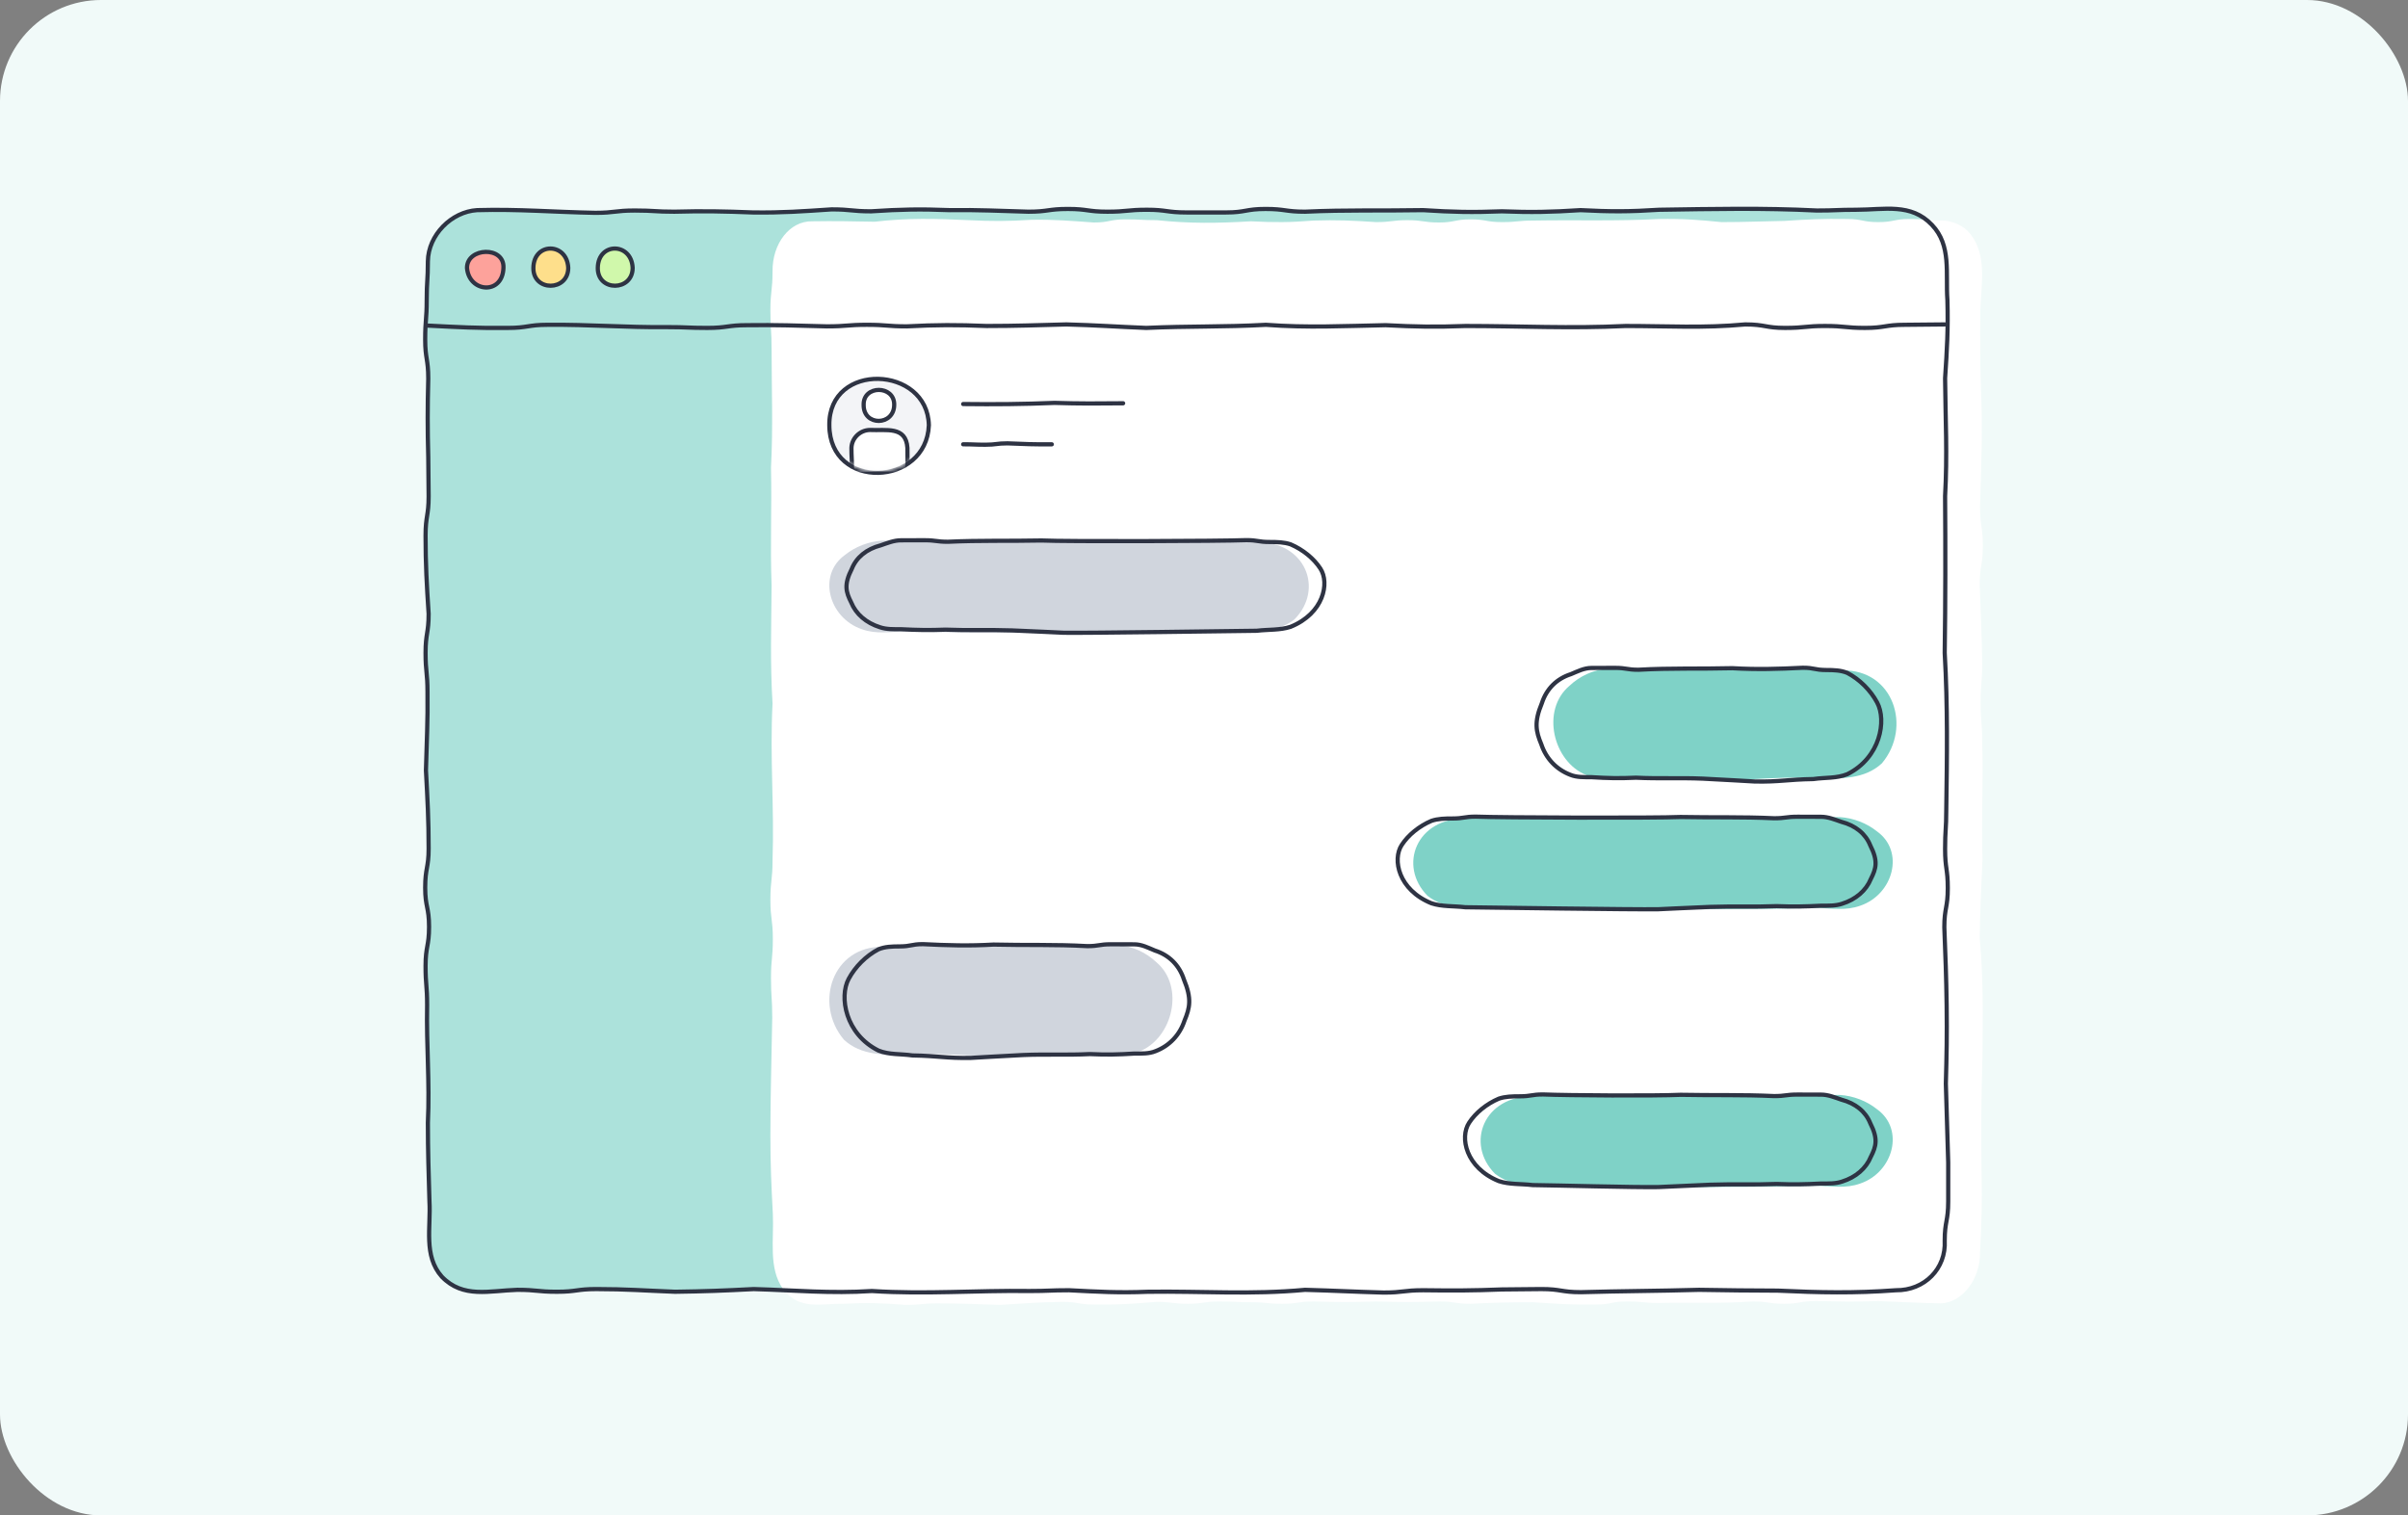 <svg width="572" height="360" viewBox="0 0 572 360" fill="none" xmlns="http://www.w3.org/2000/svg">
<rect x="0" y="0" width="572" height="360" fill="#808080" stroke="none"/>
<rect width="572" height="360" rx="24" fill="#F1FAF9"/>
<path d="M450.35 306.51C440.5 307.24 432.13 307.06 422.28 306.6C415.29 306.6 410.5 306.51 403.6 306.41C393.75 306.69 385.38 306.69 375.53 306.97C370.83 306.97 370.83 306.23 366.14 306.23C361.45 306.23 361.45 306.32 356.75 306.32C349.76 306.6 345.07 306.6 338.07 306.51C333.38 306.51 333.38 307.06 328.68 307.06C321.69 306.87 317 306.6 310 306.41C297.21 307.61 285.43 306.69 272.64 306.87C265.64 307.15 260.95 306.87 253.95 306.51C249.26 306.51 249.26 306.69 244.57 306.69C231.77 306.51 219.99 307.52 207.11 306.69C197.26 307.33 188.89 306.51 179.04 306.23C172.04 306.6 167.35 306.78 160.36 306.87C153.36 306.6 148.67 306.23 141.67 306.23C136.98 306.23 136.98 306.87 132.29 306.87C127.59 306.87 127.59 306.41 122.9 306.41C116.27 306.6 110.01 308.53 104.95 303.29C100.54 298.32 102.38 291.6 102.01 285.34C101.82 278.44 101.64 273.65 101.64 266.75C102.1 256.9 101.27 248.62 101.46 238.77C101.46 234.08 101.09 234.08 101.09 229.48C101.09 224.78 101.92 224.78 101.92 220.18C101.92 215.49 101 215.49 101 210.88C101 206.19 101.82 206.19 101.82 201.59C101.82 194.59 101.55 189.9 101.18 183C101.36 176 101.64 171.31 101.55 164.41C101.55 159.71 101.09 159.71 101.09 155.11C101.09 150.42 101.82 150.42 101.82 145.82C101.36 138.82 101.09 134.13 101.09 127.23C101.09 122.53 101.82 122.53 101.82 117.93C101.82 113.24 101.73 113.24 101.73 108.64C101.55 101.64 101.55 96.95 101.73 89.95C101.73 85.26 101 85.26 101 80.66C101 75.96 101.36 75.96 101.36 71.36C101.36 66.67 101.64 66.67 101.64 62.07C101.73 55.81 107.25 50.29 113.33 49.92C123.18 49.64 131.55 50.38 141.4 50.56C146.09 50.56 146.09 50.01 150.78 50.01C155.48 50.01 155.48 50.29 160.17 50.29C167.17 50.1 171.95 50.2 178.85 50.47C185.85 50.56 190.64 50.2 197.54 49.74C202.23 49.74 202.23 50.2 206.92 50.2C213.92 49.74 218.61 49.64 225.61 49.92C232.6 49.83 237.3 50.1 244.29 50.29C248.98 50.29 248.98 49.64 253.68 49.64C258.37 49.64 258.37 50.29 263.06 50.29C267.76 50.29 267.76 49.83 272.45 49.83C277.15 49.83 277.15 50.47 281.84 50.47C286.53 50.47 286.53 50.47 291.23 50.47C295.92 50.47 295.92 49.64 300.61 49.64C305.31 49.64 305.31 50.29 310 50.29C319.85 49.83 328.22 50.1 338.07 49.92C345.07 50.38 349.76 50.47 356.75 50.2C363.75 50.47 368.44 50.38 375.44 49.92C382.43 50.29 387.12 50.29 394.12 49.83C407 49.64 418.69 49.37 431.58 50.01C436.27 50.01 436.27 49.83 440.96 49.83C447.59 49.83 453.94 48.17 458.91 53.42C463.6 58.29 462.13 64.92 462.59 71.27C462.78 78.27 462.5 82.96 462.04 89.86C462.13 99.71 462.59 107.99 462.04 117.84C462.13 130.63 462.13 142.32 461.95 155.11C462.68 167.91 462.5 179.59 462.32 192.39C462.32 197.08 462.04 197.08 462.04 201.68C462.04 206.37 462.68 206.37 462.68 210.98C462.68 215.67 461.86 215.67 461.86 220.27C462.13 227.27 462.32 231.96 462.41 238.86C462.5 245.86 462.41 250.55 462.22 257.45C462.41 264.45 462.59 269.14 462.78 276.14C462.78 280.83 462.78 280.83 462.78 285.43C462.78 290.12 461.95 290.12 461.95 294.73C462.32 301.35 457.16 306.6 450.35 306.51Z" fill="#ACE2DB"/>
<path d="M461.033 309.629C455.469 309.539 451.656 309.269 446.163 309.079C440.59 309.269 436.785 309.169 431.284 309.079C427.551 309.079 427.551 309.73 423.817 309.73C420.076 309.73 420.076 309.169 416.342 309.169C408.501 309.73 401.838 309.359 393.997 309.539C390.263 309.539 390.263 309.169 386.522 309.169C382.788 309.169 382.788 309.91 379.055 309.91C373.482 310 369.677 309.73 364.176 309.359C358.612 309.359 354.87 309.449 349.306 309.73C345.572 309.73 345.572 309.169 341.831 309.169C336.266 309.359 332.525 309.359 326.96 309.169C321.396 309.359 317.654 309.359 312.09 309.169C308.348 309.169 308.348 309.73 304.615 309.73C300.881 309.73 300.881 309.359 297.14 309.359C293.406 309.359 293.406 309.169 289.673 309.169C285.931 309.169 285.931 309.73 282.198 309.73C278.456 309.73 278.456 309.269 274.722 309.269C269.158 309.73 265.417 310 259.852 309.91C256.111 309.91 256.111 309.269 252.377 309.269C246.812 309.359 243.071 309.629 237.506 310C231.934 309.82 228.2 309.629 222.636 309.629C218.895 309.629 218.894 310 215.161 310C209.589 309.539 205.855 309.449 200.29 309.73C195.084 309.629 189.958 311.382 186.001 306.225C182.483 301.247 183.876 294.517 183.581 288.338C183.215 281.428 183 276.641 183 269.721C183 259.867 183.287 251.565 183.438 241.71C183.438 237.003 183.143 237.003 183.143 232.397C183.143 227.7 183.581 227.7 183.581 223.083C183.581 218.386 183 218.386 183 213.779C183 209.083 183.509 209.083 183.509 204.466C183.947 191.657 182.849 179.95 183.509 167.141C182.92 157.377 183.215 148.985 183.287 139.12C182.92 129.266 183.366 120.964 183.143 111.109C183.653 101.245 183.287 92.943 183.287 83.088C183.287 78.382 183 78.382 183 73.775C183 69.078 183.509 69.078 183.509 64.471C183.438 57.831 187.609 52.484 192.887 52.574C198.46 52.484 202.193 52.574 207.758 52.674C215.599 51.752 222.27 51.933 230.103 52.303C235.676 52.574 239.409 52.574 244.982 52.213C250.546 52.113 254.359 52.484 259.852 52.854C263.586 52.854 263.585 52.113 267.327 52.113C271.061 52.113 271.061 52.303 274.794 52.303C282.635 53.135 289.306 53.034 297.14 52.574C302.712 52.854 306.446 52.854 312.018 52.394C317.583 52.213 321.316 52.393 326.889 52.764C330.622 52.764 330.622 52.303 334.364 52.303C338.097 52.303 338.097 52.854 341.831 52.854C345.572 52.854 345.572 52.113 349.306 52.113C353.039 52.113 353.039 52.764 356.781 52.764C360.514 52.764 360.514 52.394 364.256 52.394C374.509 52.213 383.815 52.574 394.068 52.023C399.927 51.933 403.231 52.213 408.947 52.764C414.511 52.764 418.245 52.574 423.817 52.484C429.382 52.113 433.123 51.933 438.688 52.023C442.421 52.023 442.421 52.764 446.163 52.764C449.896 52.764 449.896 52.023 453.63 52.023C457.363 52.023 457.371 52.394 461.105 52.394C463.748 52.394 466.383 53.495 468.07 55.618C472.027 60.686 470.634 67.325 470.411 73.685C470.339 80.595 470.339 85.392 470.554 92.302C471 102.076 470.634 110.458 470.339 120.323C470.339 125.02 471 125.02 471 129.626C471 134.333 470.268 134.333 470.268 138.94C470.483 145.85 470.777 150.647 470.849 157.557C470.849 162.254 470.483 162.254 470.483 166.861C470.483 171.568 470.849 171.568 470.849 176.174C471.143 186.039 470.634 194.331 470.92 204.195C470.634 211.196 470.339 215.902 470.268 222.813C471.143 232.577 471 240.969 470.92 250.834C470.634 260.688 470.554 268.99 470.705 278.844C470.849 286.035 470.705 290.371 470.339 297.562C470.411 303.921 466.088 309.449 461.033 309.629Z" fill="white"/>
<path d="M450.35 306.51C440.5 307.24 432.13 307.06 422.28 306.6C415.29 306.6 410.5 306.51 403.6 306.41C393.75 306.69 385.38 306.69 375.53 306.97C370.83 306.97 370.83 306.23 366.14 306.23C361.45 306.23 361.45 306.32 356.75 306.32C349.76 306.6 345.07 306.6 338.07 306.51C333.38 306.51 333.38 307.06 328.68 307.06C321.69 306.87 317 306.6 310 306.41C297.21 307.61 285.43 306.69 272.64 306.87C265.64 307.15 260.95 306.87 253.95 306.51C249.26 306.51 249.26 306.69 244.57 306.69C231.77 306.51 219.99 307.52 207.11 306.69C197.26 307.33 188.89 306.51 179.04 306.23C172.04 306.6 167.35 306.78 160.36 306.87C153.36 306.6 148.67 306.23 141.67 306.23C136.98 306.23 136.98 306.87 132.29 306.87C127.59 306.87 127.59 306.41 122.9 306.41C116.27 306.6 110.01 308.53 104.95 303.29C100.54 298.32 102.38 291.6 102.01 285.34C101.82 278.44 101.64 273.65 101.64 266.75C102.1 256.9 101.27 248.62 101.46 238.77C101.46 234.08 101.09 234.08 101.09 229.48C101.09 224.78 101.92 224.78 101.92 220.18C101.92 215.49 101 215.49 101 210.88C101 206.19 101.82 206.19 101.82 201.59C101.82 194.59 101.55 189.9 101.18 183C101.36 176 101.64 171.31 101.55 164.41C101.55 159.71 101.09 159.71 101.09 155.11C101.09 150.42 101.82 150.42 101.82 145.82C101.36 138.82 101.09 134.13 101.09 127.23C101.09 122.53 101.82 122.53 101.82 117.93C101.82 113.24 101.73 113.24 101.73 108.64C101.55 101.64 101.55 96.95 101.73 89.95C101.73 85.26 101 85.26 101 80.66C101 75.96 101.36 75.96 101.36 71.36C101.36 66.67 101.64 66.67 101.64 62.07C101.73 55.81 107.25 50.29 113.33 49.92C123.18 49.64 131.55 50.38 141.4 50.56C146.09 50.56 146.09 50.01 150.78 50.01C155.48 50.01 155.48 50.29 160.17 50.29C167.17 50.1 171.95 50.2 178.85 50.47C185.85 50.56 190.64 50.2 197.54 49.74C202.23 49.74 202.23 50.2 206.92 50.2C213.92 49.74 218.61 49.64 225.61 49.92C232.6 49.83 237.3 50.1 244.29 50.29C248.98 50.29 248.98 49.64 253.68 49.64C258.37 49.64 258.37 50.29 263.06 50.29C267.76 50.29 267.76 49.83 272.45 49.83C277.15 49.83 277.15 50.47 281.84 50.47C286.53 50.47 286.53 50.47 291.23 50.47C295.92 50.47 295.92 49.64 300.61 49.64C305.31 49.64 305.31 50.29 310 50.29C319.85 49.83 328.22 50.1 338.07 49.92C345.07 50.38 349.76 50.47 356.75 50.2C363.75 50.47 368.44 50.38 375.44 49.92C382.43 50.29 387.12 50.29 394.12 49.83C407 49.64 418.69 49.37 431.58 50.01C436.27 50.01 436.27 49.83 440.96 49.83C447.59 49.83 453.94 48.17 458.91 53.42C463.6 58.29 462.13 64.92 462.59 71.27C462.78 78.27 462.5 82.96 462.04 89.86C462.13 99.71 462.59 107.99 462.04 117.84C462.13 130.63 462.13 142.32 461.95 155.11C462.68 167.91 462.5 179.59 462.32 192.39C462.32 197.08 462.04 197.08 462.04 201.68C462.04 206.37 462.68 206.37 462.68 210.98C462.68 215.67 461.86 215.67 461.86 220.27C462.13 227.27 462.32 231.96 462.41 238.86C462.5 245.86 462.41 250.55 462.22 257.45C462.41 264.45 462.59 269.14 462.78 276.14C462.78 280.83 462.78 280.83 462.78 285.43C462.78 290.12 461.95 290.12 461.95 294.73C462.32 301.35 457.16 306.6 450.35 306.51Z" stroke="#2E3343" stroke-linecap="round" stroke-linejoin="round"/>
<path d="M111 63.946C110.93 58.512 119.888 58.861 120 63.946C119.79 69.162 111.021 69.537 111 63.946Z" fill="#FDA29B"/>
<path d="M131.024 67.707C125.598 68.408 124.957 59.89 130.029 59.19C135.269 58.78 136.613 67.034 131.024 67.707Z" fill="#FEDF8B"/>
<path d="M146.874 67.714C141.361 68.425 140.725 59.907 145.88 59.197C151.204 58.778 152.553 67.031 146.874 67.714Z" fill="#D0F8AB"/>
<path d="M101.641 77.35C108.731 77.71 113.511 77.99 120.601 77.9C125.381 77.9 125.381 77.16 130.081 77.16C140.111 77.07 148.581 77.81 158.521 77.71C163.301 77.71 163.301 77.9 168.001 77.9C172.781 77.9 172.781 77.25 177.471 77.25C184.561 77.16 189.351 77.35 196.431 77.53C201.221 77.53 201.221 77.16 205.911 77.16C210.701 77.16 210.701 77.53 215.391 77.53C222.481 77.16 227.261 77.16 234.351 77.44C241.441 77.44 246.221 77.25 253.311 77.07C260.401 77.25 265.181 77.62 272.271 77.9C282.301 77.44 290.771 77.71 300.711 77.16C310.651 77.9 319.201 77.44 329.141 77.25C336.231 77.62 341.021 77.71 348.101 77.44C361.171 77.44 373.041 78.08 386.111 77.44C396.141 77.44 404.611 77.99 414.551 77.07C419.341 77.07 419.341 77.9 424.031 77.9C428.821 77.9 428.821 77.44 433.511 77.44C438.291 77.44 438.291 77.9 442.991 77.9C447.771 77.9 447.771 77.16 452.471 77.16C457.171 77.16 457.251 77.07 461.951 77.07" stroke="#2E3343" stroke-linecap="round" stroke-linejoin="round"/>
<path d="M119.59 63.63C119.4 70.17 111.39 69.52 110.93 63.63C110.93 58.75 119.86 58.39 119.59 63.63Z" stroke="#2E3343" stroke-linecap="round" stroke-linejoin="round"/>
<path d="M134.98 63.63C134.98 69.25 126.61 69.34 126.7 63.63C126.79 57.47 134.7 57.56 134.98 63.63Z" stroke="#2E3343" stroke-linecap="round" stroke-linejoin="round"/>
<path d="M150.281 63.63C150.281 69.25 141.911 69.34 142.001 63.63C142.091 57.47 150.001 57.56 150.281 63.63Z" stroke="#2E3343" stroke-linecap="round" stroke-linejoin="round"/>
<path d="M437.682 159.265C434.887 159.265 434.887 158.726 432.103 158.726C429.313 158.726 429.313 159.036 426.523 159.036C423.729 159.036 423.729 158.731 420.944 158.731C418.154 158.731 418.154 159.072 415.365 159.072C412.575 159.072 412.575 159.174 409.785 159.174C406.99 159.174 406.99 158.802 404.206 158.802C398.326 158.98 393.337 158.634 387.463 159.021C384.673 159.021 384.673 158.858 381.878 158.858C378.493 159.092 375.235 160.624 372.812 162.92C365.995 168.657 368.856 180.931 376.849 184.143C380.407 185.655 383.716 184.861 387.463 184.78C390.252 184.78 390.252 184.917 393.042 184.917C400.698 185.156 407.688 185.029 415.359 185.172C421.224 184.795 426.223 184.551 432.103 184.963C437.382 184.932 442.915 185.146 447.029 181.333C454.247 172.725 449.732 159.011 437.682 159.265Z" fill="#7FD2C7"/>
<path d="M430.713 185.074C430.748 185.069 430.779 185.064 430.814 185.064C433.518 184.672 436.287 184.941 438.812 183.918C446.697 180.009 448.184 171.136 445.903 166.9C444.351 163.988 441.749 161.392 438.817 159.86C437.285 159.223 435.595 159.172 433.838 159.172C431.049 159.172 431.049 158.633 428.254 158.633C422.379 158.923 417.385 159.076 411.511 158.735C403.849 158.928 396.844 158.674 389.193 159.106C386.409 159.106 386.408 158.663 383.614 158.663C380.829 158.663 380.829 158.679 378.034 158.679C376.283 158.679 374.705 159.508 373.173 160.145C369.772 161.234 367.369 163.632 366.265 167.022C364.366 171.589 364.844 173.737 366.132 176.827C367.252 180.197 369.686 182.783 373 184.056C374.532 184.692 376.283 184.626 378.034 184.626C381.995 184.875 384.647 184.931 388.613 184.748C394.182 185.023 398.906 184.738 404.47 184.972C408.599 185.171 416.835 185.654 416.835 185.654C422.69 185.771 424.721 185.16 430.713 185.074Z" stroke="#2E3343" stroke-linecap="round" stroke-linejoin="round"/>
<path d="M298.337 128.766C295.598 128.766 295.598 128.316 292.869 128.316C290.134 128.316 256.134 128.575 253.4 128.575C250.66 128.575 250.66 128.321 247.931 128.321C245.197 128.321 245.197 128.605 242.462 128.605C239.728 128.605 239.728 128.689 236.994 128.689C234.254 128.689 234.254 128.38 231.525 128.38C225.762 128.528 220.872 128.24 215.114 128.562C212.379 128.562 212.379 128.427 209.64 128.427C206.322 128.621 203.128 129.897 200.753 131.808C194.072 136.583 196.876 146.799 204.71 149.472C208.198 150.731 211.441 150.07 215.114 150.002C217.848 150.002 217.848 150.116 220.582 150.116C228.087 150.315 234.938 150.209 242.457 150.328C248.206 150.014 287.105 149.811 292.869 150.154C298.043 150.129 303.467 150.307 307.498 147.133C314.574 139.968 310.148 128.554 298.337 128.766Z" fill="#D0D5DD"/>
<path d="M298.507 149.843C298.543 149.839 298.573 149.835 298.608 149.835C301.3 149.516 304.057 149.736 306.572 148.903C314.423 145.72 315.903 138.496 313.633 135.047C312.087 132.677 309.496 130.563 306.577 129.315C305.051 128.797 303.368 128.756 301.619 128.756C298.842 128.756 298.842 128.316 296.059 128.316C290.209 128.553 253.237 128.677 247.387 128.399C239.759 128.557 232.784 128.35 225.166 128.702C222.393 128.702 222.393 128.341 219.61 128.341C216.837 128.341 216.837 128.354 214.055 128.354C212.311 128.354 210.74 129.029 209.214 129.547C205.828 130.434 203.435 132.386 202.335 135.147C200.445 138.864 200.921 140.613 202.204 143.129C203.319 145.873 205.742 147.978 209.042 149.014C210.567 149.533 212.311 149.479 214.055 149.479C217.998 149.682 220.639 149.727 224.588 149.578C230.133 149.802 234.837 149.57 240.377 149.761C244.488 149.922 252.689 150.316 252.689 150.316C258.519 150.411 292.541 149.914 298.507 149.843Z" stroke="#2E3343" stroke-linecap="round" stroke-linejoin="round"/>
<path d="M348.264 194.449C351.004 194.449 351.004 194 353.733 194C356.467 194 390.467 194.258 393.202 194.258C395.941 194.258 395.941 194.004 398.67 194.004C401.405 194.004 401.405 194.288 404.139 194.288C406.874 194.288 406.874 194.373 409.608 194.373C412.347 194.373 412.347 194.064 415.077 194.064C420.84 194.212 425.73 193.924 431.488 194.246C434.222 194.246 434.222 194.11 436.962 194.11C440.28 194.305 443.473 195.58 445.848 197.491C452.53 202.267 449.725 212.482 441.891 215.156C438.404 216.414 435.16 215.753 431.488 215.685C428.753 215.685 428.753 215.8 426.019 215.8C418.515 215.999 411.664 215.893 404.144 216.012C398.396 215.698 359.496 215.495 353.733 215.838C348.559 215.812 343.135 215.99 339.103 212.817C332.028 205.652 336.454 194.237 348.264 194.449Z" fill="#7FD2C7"/>
<path d="M348.094 215.527C348.059 215.523 348.029 215.519 347.993 215.519C345.302 215.2 342.544 215.419 340.03 214.586C332.178 211.403 330.698 204.179 332.969 200.731C334.515 198.36 337.105 196.246 340.025 194.999C341.551 194.481 343.233 194.439 344.982 194.439C347.76 194.439 347.76 194 350.543 194C356.392 194.236 393.365 194.361 399.214 194.083C406.843 194.24 413.818 194.033 421.436 194.385C424.209 194.385 424.209 194.025 426.991 194.025C429.764 194.025 429.764 194.037 432.547 194.037C434.291 194.037 435.862 194.713 437.388 195.231C440.774 196.118 443.166 198.07 444.266 200.83C446.157 204.548 445.68 206.297 444.398 208.813C443.283 211.556 440.86 213.662 437.56 214.698C436.034 215.216 434.291 215.162 432.547 215.162C428.603 215.365 425.962 215.411 422.014 215.262C416.469 215.486 411.765 215.253 406.224 215.444C402.114 215.606 393.912 215.999 393.912 215.999C388.083 216.095 354.06 215.597 348.094 215.527Z" stroke="#2E3343" stroke-linecap="round" stroke-linejoin="round"/>
<path d="M364.264 260.449C367.004 260.449 367.004 260 369.733 260C372.467 260 390.467 260.258 393.202 260.258C395.941 260.258 395.941 260.004 398.67 260.004C401.405 260.004 401.405 260.288 404.139 260.288C406.874 260.288 406.874 260.373 409.608 260.373C412.347 260.373 412.347 260.064 415.077 260.064C420.84 260.212 425.73 259.924 431.488 260.246C434.222 260.246 434.222 260.11 436.962 260.11C440.28 260.305 443.473 261.58 445.848 263.491C452.53 268.267 449.725 278.482 441.891 281.156C438.404 282.414 435.16 281.753 431.488 281.685C428.753 281.685 428.753 281.8 426.019 281.8C418.515 281.999 411.664 281.893 404.144 282.012C398.396 281.698 375.496 281.495 369.733 281.838C364.559 281.812 359.135 281.99 355.103 278.817C348.028 271.652 352.454 260.237 364.264 260.449Z" fill="#7FD2C7"/>
<path d="M364.094 281.527C364.059 281.523 364.029 281.519 363.993 281.519C361.302 281.2 358.544 281.419 356.03 280.586C348.178 277.403 346.698 270.179 348.969 266.731C350.515 264.36 353.105 262.246 356.025 260.999C357.551 260.481 359.233 260.439 360.982 260.439C363.76 260.439 363.76 260 366.543 260C372.392 260.236 393.365 260.361 399.214 260.083C406.843 260.24 413.818 260.033 421.436 260.385C424.209 260.385 424.209 260.025 426.991 260.025C429.764 260.025 429.764 260.037 432.547 260.037C434.291 260.037 435.862 260.713 437.388 261.231C440.774 262.118 443.166 264.07 444.266 266.83C446.157 270.548 445.68 272.297 444.398 274.813C443.283 277.556 440.86 279.662 437.56 280.698C436.034 281.216 434.291 281.162 432.547 281.162C428.603 281.365 425.962 281.411 422.014 281.262C416.469 281.486 411.765 281.253 406.224 281.444C402.114 281.606 393.912 281.999 393.912 281.999C388.083 282.095 370.06 281.597 364.094 281.527Z" stroke="#2E3343" stroke-linecap="round" stroke-linejoin="round"/>
<path d="M209.81 224.922C212.605 224.922 212.605 224.383 215.389 224.383C218.179 224.383 218.179 224.693 220.969 224.693C223.764 224.693 223.764 224.388 226.548 224.388C229.338 224.388 229.338 224.729 232.128 224.729C234.917 224.729 234.917 224.831 237.707 224.831C240.502 224.831 240.502 224.459 243.286 224.459C249.166 224.637 254.155 224.291 260.03 224.678C262.819 224.678 262.819 224.515 265.614 224.515C268.999 224.749 272.257 226.282 274.681 228.578C281.497 234.315 278.636 246.588 270.644 249.801C267.085 251.312 263.776 250.518 260.03 250.437C257.24 250.437 257.24 250.574 254.45 250.574C246.794 250.814 239.804 250.686 232.133 250.829C226.268 250.452 221.269 250.208 215.389 250.62C210.11 250.59 204.577 250.803 200.464 246.99C193.245 238.382 197.76 224.668 209.81 224.922Z" fill="#D0D5DD"/>
<path d="M216.78 250.731C216.744 250.726 216.713 250.721 216.678 250.721C213.975 250.329 211.205 250.599 208.68 249.575C200.795 245.666 199.308 236.793 201.589 232.557C203.142 229.645 205.743 227.049 208.675 225.517C210.208 224.881 211.898 224.83 213.654 224.83C216.444 224.83 216.444 224.29 219.238 224.29C225.113 224.58 230.107 224.733 235.982 224.392C243.643 224.585 250.648 224.331 258.299 224.763C261.084 224.763 261.084 224.321 263.878 224.321C266.663 224.321 266.663 224.336 269.458 224.336C271.209 224.336 272.787 225.166 274.319 225.802C277.72 226.891 280.123 229.289 281.227 232.679C283.126 237.246 282.648 239.394 281.36 242.484C280.24 245.854 277.807 248.44 274.493 249.713C272.96 250.349 271.209 250.283 269.458 250.283C265.497 250.532 262.845 250.588 258.879 250.405C253.31 250.68 248.586 250.395 243.022 250.629C238.893 250.828 230.657 251.311 230.657 251.311C224.802 251.428 222.771 250.818 216.78 250.731Z" stroke="#2E3343" stroke-linecap="round" stroke-linejoin="round"/>
<path d="M220.642 101.013C220.09 115.573 197.056 116.619 197.001 101.013C196.817 85.847 220.347 86.82 220.642 101.013Z" fill="#F3F4F7" stroke="#2E3343" stroke-linecap="round" stroke-linejoin="round"/>
<mask id="mask0_73_19915" style="mask-type:alpha" maskUnits="userSpaceOnUse" x="197" y="90" width="24" height="22">
<path d="M220.642 100.851C220.09 115.196 197.056 116.228 197.001 100.851C196.817 85.908 220.347 86.867 220.642 100.851Z" fill="white"/>
</mask>
<g mask="url(#mask0_73_19915)">
<path d="M213.489 112.514C210.217 112.514 207.416 112.481 204.143 112.647C203.097 112.647 202.355 111.782 202.355 110.752C202.355 108.558 202.254 108.558 202.254 106.397C202.321 104.103 204.278 102.175 206.64 102.142C210.486 102.341 215.21 101.144 215.548 106.397C215.548 108.558 215.581 108.558 215.581 110.752C215.548 111.782 214.569 112.514 213.489 112.514Z" fill="white" stroke="#2E3343" stroke-linecap="round" stroke-linejoin="round"/>
</g>
<path d="M212.409 96.182C212.375 101.21 205.087 101.311 205.154 96.182C205.019 91.425 212.51 91.459 212.409 96.182Z" fill="white" stroke="#2E3343" stroke-linecap="round" stroke-linejoin="round"/>
<path d="M228.795 95.982C236.243 96.069 243.059 96.018 250.502 95.707C256.218 95.895 261.07 95.865 266.787 95.804" stroke="#2E3343" stroke-linecap="round" stroke-linejoin="round"/>
<path d="M228.795 105.545C231.427 105.545 231.427 105.647 234.059 105.647C236.691 105.647 236.685 105.321 239.312 105.321C243.247 105.489 245.91 105.596 249.845 105.55" stroke="#2E3343" stroke-linecap="round" stroke-linejoin="round"/>
</svg>
